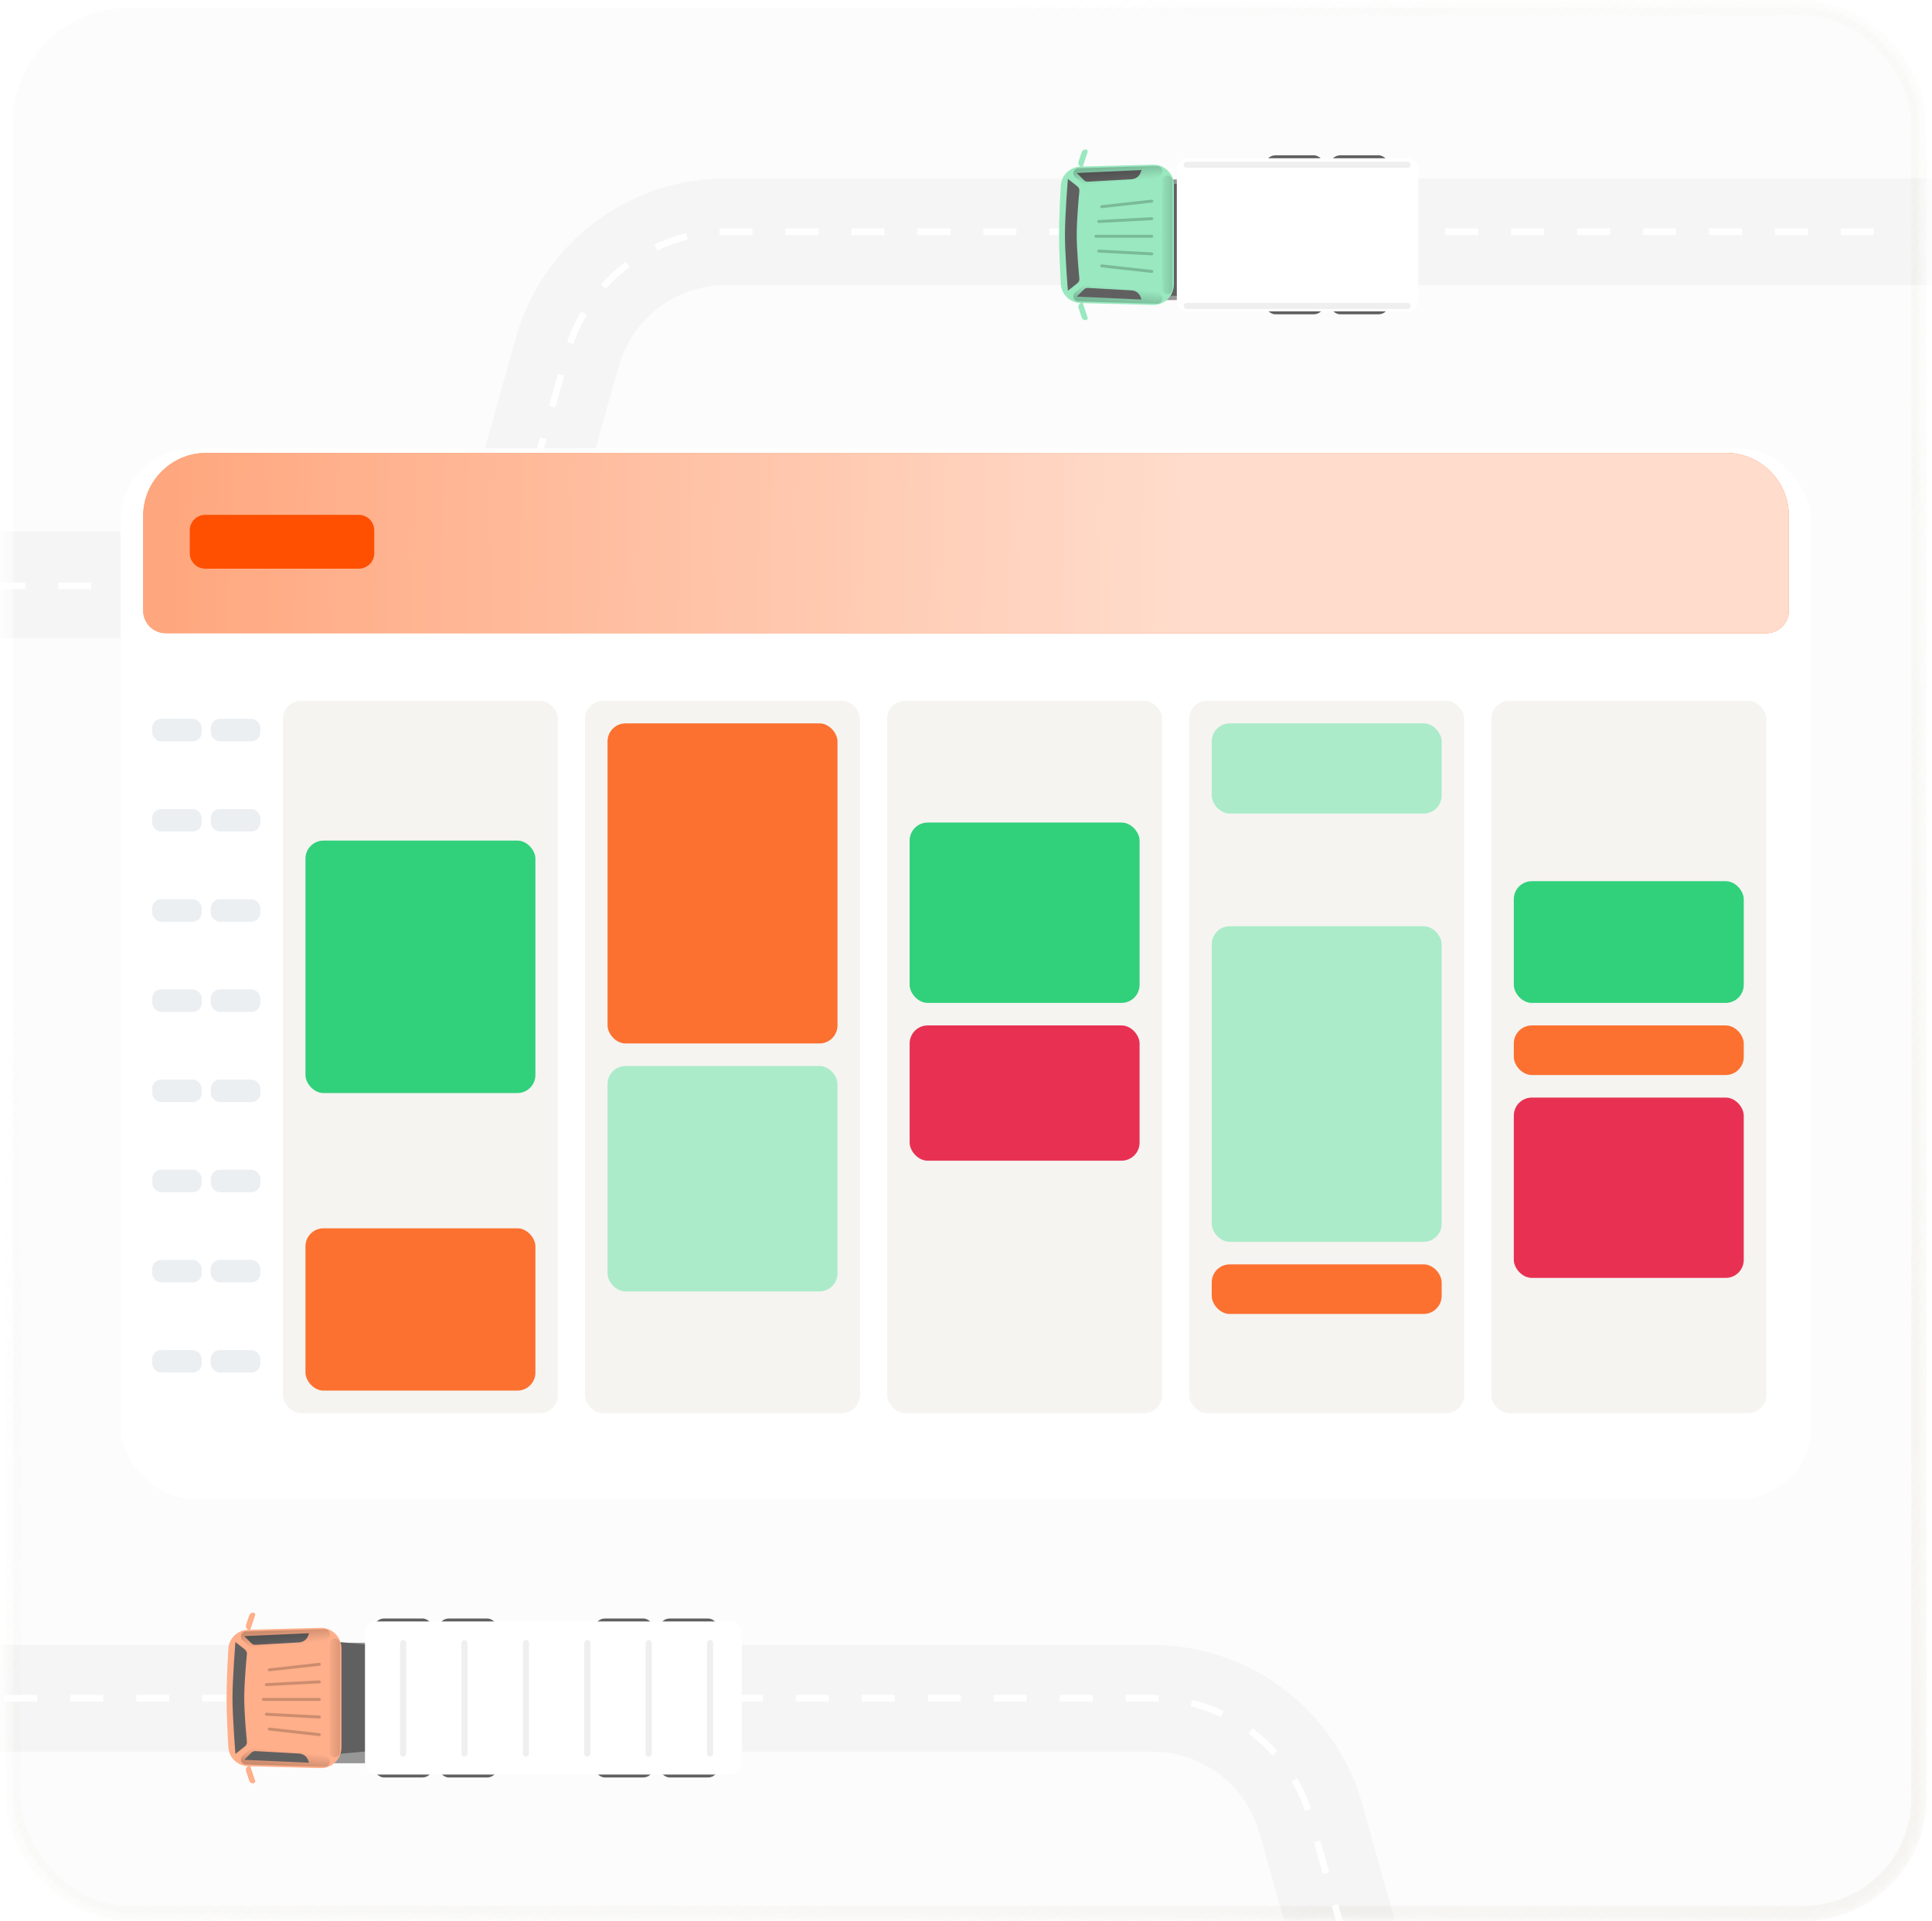 <svg width="181" height="180" viewBox="0 0 181 180" fill="none" xmlns="http://www.w3.org/2000/svg">
<mask id="mask0_1955_43898" style="mask-type:alpha" maskUnits="userSpaceOnUse" x="0" y="0" width="181" height="180">
<rect x="0.5" width="180" height="180" rx="11.52" fill="white"/>
</mask>
<g mask="url(#mask0_1955_43898)">
<rect x="1.22" y="0.72" width="178.56" height="178.56" rx="10.8" fill="#FCFCFC" stroke="url(#paint0_linear_1955_43898)" stroke-width="1.44"/>
<path opacity="0.03" d="M182.66 21.71H68.023C61.095 21.71 55.014 26.32 53.144 32.99L50.199 43.497C48.328 50.167 42.248 54.777 35.32 54.777H-19.816" stroke="black" stroke-width="10" stroke-linejoin="round"/>
<path d="M175.557 21.71H68.033C61.101 21.71 55.017 26.327 53.151 33.003L50.192 43.593C48.326 50.27 42.242 54.887 35.31 54.887H-19.816" stroke="white" stroke-width="0.618" stroke-linejoin="round" stroke-dasharray="3.09 3.09"/>
<path opacity="0.03" d="M-6.7 159.12L107.937 159.12C114.865 159.12 120.946 163.731 122.816 170.401L125.761 180.907C127.631 187.577 133.712 192.187 140.64 192.187L195.776 192.187" stroke="black" stroke-width="10" stroke-linejoin="round"/>
<path d="M0.403 159.12L107.927 159.12C114.859 159.12 120.943 163.737 122.809 170.413L125.768 181.004C127.634 187.68 133.718 192.297 140.65 192.297L195.776 192.297" stroke="white" stroke-width="0.618" stroke-linejoin="round" stroke-dasharray="3.09 3.09"/>
<g filter="url(#filter0_d_1955_43898)">
<rect x="11.3" y="40.32" width="158.4" height="98.419" rx="6.758" fill="white"/>
</g>
<rect x="26.506" y="65.664" width="25.766" height="66.739" rx="1.69" fill="#F5F4F1"/>
<rect x="54.807" y="65.664" width="25.766" height="66.739" rx="1.69" fill="#F5F4F1"/>
<rect x="83.108" y="65.664" width="25.766" height="66.739" rx="1.69" fill="#F5F4F1"/>
<rect x="111.409" y="65.664" width="25.766" height="66.739" rx="1.69" fill="#F5F4F1"/>
<rect x="139.71" y="65.664" width="25.766" height="66.739" rx="1.69" fill="#F5F4F1"/>
<path d="M13.412 48.346C13.412 45.08 16.06 42.433 19.326 42.433H161.674C164.94 42.433 167.588 45.08 167.588 48.346V57.217C167.588 58.383 166.643 59.329 165.476 59.329H15.524C14.358 59.329 13.412 58.383 13.412 57.217V48.346Z" fill="#FE5000"/>
<path d="M13.412 48.346C13.412 45.08 16.06 42.433 19.326 42.433H161.674C164.94 42.433 167.588 45.08 167.588 48.346V57.217C167.588 58.383 166.643 59.329 165.476 59.329H15.524C14.358 59.329 13.412 58.383 13.412 57.217V48.346Z" fill="url(#paint1_linear_1955_43898)" fill-opacity="0.8"/>
<path d="M17.78 49.68C17.78 48.885 18.425 48.24 19.22 48.24H33.62C34.415 48.24 35.06 48.885 35.06 49.68V51.84C35.06 52.636 34.415 53.28 33.62 53.28H19.22C18.425 53.28 17.78 52.636 17.78 51.84V49.68Z" fill="#FE5000"/>
<rect opacity="0.8" x="28.618" y="78.759" width="21.542" height="23.654" rx="1.69" fill="#00C65E"/>
<rect opacity="0.8" x="113.521" y="67.776" width="21.542" height="8.448" rx="1.69" fill="#99E8BF"/>
<rect opacity="0.8" x="113.521" y="86.784" width="21.542" height="29.568" rx="1.69" fill="#99E8BF"/>
<rect opacity="0.8" x="56.919" y="99.879" width="21.542" height="21.12" rx="1.69" fill="#99E8BF"/>
<rect opacity="0.8" x="56.919" y="67.776" width="21.542" height="29.99" rx="1.69" fill="#FE5000"/>
<rect opacity="0.8" x="85.22" y="77.069" width="21.542" height="16.896" rx="1.69" fill="#00C65E"/>
<rect opacity="0.8" x="85.22" y="96.077" width="21.542" height="12.672" rx="1.69" fill="#E4002B"/>
<rect opacity="0.8" x="141.822" y="102.836" width="21.542" height="16.896" rx="1.69" fill="#E4002B"/>
<rect opacity="0.8" x="141.822" y="96.077" width="21.542" height="4.646" rx="1.69" fill="#FE5000"/>
<rect opacity="0.8" x="113.521" y="118.464" width="21.542" height="4.646" rx="1.69" fill="#FE5000"/>
<rect opacity="0.8" x="141.822" y="82.561" width="21.542" height="11.405" rx="1.69" fill="#00C65E"/>
<rect opacity="0.8" x="28.618" y="115.085" width="21.542" height="15.206" rx="1.69" fill="#FE5000"/>
<rect opacity="0.8" x="14.257" y="67.353" width="4.646" height="2.112" rx="0.845" fill="#E7EBEE"/>
<rect opacity="0.8" x="19.748" y="67.353" width="4.646" height="2.112" rx="0.845" fill="#E7EBEE"/>
<rect opacity="0.8" x="14.257" y="75.802" width="4.646" height="2.112" rx="0.845" fill="#E7EBEE"/>
<rect opacity="0.8" x="19.748" y="75.802" width="4.646" height="2.112" rx="0.845" fill="#E7EBEE"/>
<rect opacity="0.8" x="14.257" y="84.25" width="4.646" height="2.112" rx="0.845" fill="#E7EBEE"/>
<rect opacity="0.8" x="19.748" y="84.25" width="4.646" height="2.112" rx="0.845" fill="#E7EBEE"/>
<rect opacity="0.8" x="14.257" y="92.698" width="4.646" height="2.112" rx="0.845" fill="#E7EBEE"/>
<rect opacity="0.8" x="19.748" y="92.698" width="4.646" height="2.112" rx="0.845" fill="#E7EBEE"/>
<rect opacity="0.8" x="14.257" y="101.146" width="4.646" height="2.112" rx="0.845" fill="#E7EBEE"/>
<rect opacity="0.8" x="19.748" y="101.146" width="4.646" height="2.112" rx="0.845" fill="#E7EBEE"/>
<rect opacity="0.8" x="14.257" y="109.594" width="4.646" height="2.112" rx="0.845" fill="#E7EBEE"/>
<rect opacity="0.8" x="19.748" y="109.594" width="4.646" height="2.112" rx="0.845" fill="#E7EBEE"/>
<rect opacity="0.8" x="14.257" y="118.042" width="4.646" height="2.112" rx="0.845" fill="#E7EBEE"/>
<rect opacity="0.8" x="19.748" y="118.042" width="4.646" height="2.112" rx="0.845" fill="#E7EBEE"/>
<rect opacity="0.8" x="14.257" y="126.49" width="4.646" height="2.112" rx="0.845" fill="#E7EBEE"/>
<rect opacity="0.8" x="19.748" y="126.49" width="4.646" height="2.112" rx="0.845" fill="#E7EBEE"/>
<g opacity="0.4" filter="url(#filter1_f_1955_43898)">
<rect x="22.639" y="153.914" width="44.706" height="11.294" rx="4.091" fill="black"/>
</g>
<rect x="67.296" y="153.85" width="5.517" height="2.207" rx="0.959" transform="rotate(-180 67.296 153.85)" fill="#616061"/>
<rect x="46.606" y="153.85" width="5.517" height="2.207" rx="0.959" transform="rotate(-180 46.606 153.85)" fill="#616061"/>
<rect x="61.227" y="153.85" width="5.517" height="2.207" rx="0.959" transform="rotate(-180 61.227 153.85)" fill="#616061"/>
<rect x="40.537" y="153.85" width="5.517" height="2.207" rx="0.959" transform="rotate(-180 40.537 153.85)" fill="#616061"/>
<rect x="67.296" y="166.539" width="5.517" height="2.207" rx="0.959" transform="rotate(-180 67.296 166.539)" fill="#616061"/>
<rect x="46.606" y="166.539" width="5.517" height="2.207" rx="0.959" transform="rotate(-180 46.606 166.539)" fill="#616061"/>
<rect x="61.227" y="166.539" width="5.517" height="2.207" rx="0.959" transform="rotate(-180 61.227 166.539)" fill="#616061"/>
<rect x="40.537" y="166.539" width="5.517" height="2.207" rx="0.959" transform="rotate(-180 40.537 166.539)" fill="#616061"/>
<path d="M34.744 164.056L31.71 164.332L31.71 153.849L34.744 154.125L34.744 164.056Z" fill="#616061"/>
<rect x="69.503" y="166.264" width="35.31" height="14.345" rx="1" transform="rotate(-180 69.503 166.264)" fill="white"/>
<rect opacity="0.2" width="0.575" height="10.928" rx="0.288" transform="matrix(1 -8.74228e-08 -8.74227e-08 -1 66.237 164.585)" fill="#B2B2B2"/>
<rect opacity="0.2" width="0.575" height="10.928" rx="0.288" transform="matrix(1 -8.74228e-08 -8.74227e-08 -1 60.486 164.585)" fill="#B2B2B2"/>
<rect opacity="0.2" width="0.575" height="10.928" rx="0.288" transform="matrix(1 -8.74228e-08 -8.74227e-08 -1 54.734 164.585)" fill="#B2B2B2"/>
<rect opacity="0.2" width="0.575" height="10.928" rx="0.288" transform="matrix(1 -8.74228e-08 -8.74227e-08 -1 48.983 164.585)" fill="#B2B2B2"/>
<rect opacity="0.2" width="0.575" height="10.928" rx="0.288" transform="matrix(1 -8.74228e-08 -8.74227e-08 -1 43.231 164.585)" fill="#B2B2B2"/>
<rect opacity="0.2" width="0.575" height="10.928" rx="0.288" transform="matrix(1 -8.74228e-08 -8.74227e-08 -1 37.48 164.585)" fill="#B2B2B2"/>
<path d="M31.986 163.742C31.986 164.822 31.096 165.688 30.017 165.66L23.242 165.482C22.255 165.456 21.45 164.686 21.393 163.7C21.316 162.36 21.227 160.502 21.227 159.091C21.227 157.681 21.316 155.823 21.393 154.482C21.45 153.496 22.255 152.727 23.242 152.701L30.017 152.522C31.096 152.494 31.986 153.361 31.986 154.44L31.986 163.742Z" fill="#FFAF8A"/>
<path d="M31.848 164.178C31.848 164.612 31.308 164.814 31.024 164.486C30.951 164.401 30.91 164.296 30.909 164.184C30.903 163.519 30.882 161.041 30.882 159.091C30.882 157.141 30.903 154.663 30.909 153.997C30.91 153.886 30.951 153.78 31.024 153.696C31.308 153.368 31.848 153.569 31.848 154.003L31.848 164.178Z" fill="url(#paint2_linear_1955_43898)" fill-opacity="0.2"/>
<path d="M28.881 153.231C28.757 153.604 28.417 153.863 28.025 153.885L23.924 154.113C23.788 154.121 23.655 154.07 23.558 153.973L22.882 153.297L28.951 153.022L28.881 153.231Z" fill="#616061"/>
<path d="M30.442 153.761C30.28 153.908 30.074 153.995 29.856 154.009L23.764 154.389C23.641 154.397 23.519 154.357 23.425 154.277L22.737 153.695C22.401 153.41 22.593 152.861 23.033 152.849L30.416 152.644C30.861 152.632 31.082 153.179 30.752 153.479L30.442 153.761Z" fill="url(#paint3_linear_1955_43898)" fill-opacity="0.2"/>
<path d="M30.442 164.421C30.28 164.274 30.074 164.187 29.856 164.173L23.764 163.792C23.641 163.785 23.519 163.825 23.425 163.905L22.737 164.487C22.401 164.771 22.593 165.32 23.033 165.332L30.416 165.537C30.861 165.55 31.082 165.002 30.752 164.703L30.442 164.421Z" fill="url(#paint4_linear_1955_43898)" fill-opacity="0.2"/>
<path d="M28.881 164.951C28.757 164.578 28.417 164.318 28.025 164.296L23.924 164.069C23.788 164.061 23.655 164.112 23.558 164.208L22.882 164.884L28.951 165.16L28.881 164.951Z" fill="#616061"/>
<path d="M23.132 163.197C23.148 163.36 23.08 163.52 22.952 163.622L22.055 164.332C22.055 164.332 21.779 160.914 21.779 159.091C21.779 157.268 22.055 153.849 22.055 153.849L22.952 154.559C23.08 154.661 23.148 154.821 23.132 154.985C23.064 155.696 22.882 157.705 22.882 159.091C22.882 160.476 23.064 162.485 23.132 163.197Z" fill="#616061"/>
<path d="M23.434 152.746C23.162 152.746 22.971 152.48 23.057 152.223L23.345 151.358C23.398 151.198 23.547 151.091 23.715 151.091C23.848 151.091 23.942 151.221 23.9 151.348L23.434 152.746Z" fill="#FFAF8A"/>
<path d="M23.434 165.436C23.162 165.436 22.971 165.701 23.057 165.959L23.345 166.824C23.398 166.983 23.547 167.091 23.715 167.091C23.848 167.091 23.942 166.96 23.9 166.834L23.434 165.436Z" fill="#FFAF8A"/>
<path d="M30.055 155.934C30.055 156.004 30.002 156.063 29.933 156.07L25.241 156.591C25.16 156.601 25.089 156.537 25.089 156.455C25.089 156.385 25.142 156.327 25.211 156.319L29.902 155.798C29.984 155.789 30.055 155.852 30.055 155.934Z" fill="black" fill-opacity="0.2"/>
<path d="M30.055 160.876C30.055 160.955 29.988 161.018 29.91 161.014L24.944 160.752C24.871 160.749 24.813 160.688 24.813 160.615C24.813 160.536 24.88 160.473 24.958 160.477L29.924 160.739C29.997 160.743 30.055 160.803 30.055 160.876Z" fill="black" fill-opacity="0.2"/>
<path d="M30.055 157.581C30.055 157.654 29.997 157.714 29.924 157.718L24.958 157.98C24.88 157.984 24.813 157.921 24.813 157.842C24.813 157.769 24.871 157.708 24.944 157.705L29.91 157.443C29.988 157.439 30.055 157.502 30.055 157.581Z" fill="black" fill-opacity="0.2"/>
<path d="M30.055 162.524C30.055 162.605 29.984 162.669 29.902 162.66L25.211 162.139C25.142 162.131 25.089 162.072 25.089 162.002C25.089 161.921 25.16 161.857 25.241 161.866L29.933 162.387C30.002 162.395 30.055 162.454 30.055 162.524Z" fill="black" fill-opacity="0.2"/>
<rect x="30.055" y="159.366" width="5.517" height="0.276" rx="0.138" transform="rotate(-180 30.055 159.366)" fill="black" fill-opacity="0.2"/>
<g opacity="0.4" filter="url(#filter2_f_1955_43898)">
<rect x="100.321" y="16.823" width="31.529" height="11.294" rx="4.091" fill="black"/>
</g>
<rect x="130.114" y="16.759" width="5.517" height="2.207" rx="0.959" transform="rotate(-180 130.114 16.759)" fill="#616061"/>
<rect x="124.045" y="16.759" width="5.517" height="2.207" rx="0.959" transform="rotate(-180 124.045 16.759)" fill="#616061"/>
<rect x="130.114" y="29.448" width="5.517" height="2.207" rx="0.959" transform="rotate(-180 130.114 29.448)" fill="#616061"/>
<rect x="124.045" y="29.448" width="5.517" height="2.207" rx="0.959" transform="rotate(-180 124.045 29.448)" fill="#616061"/>
<rect x="112.735" y="27.712" width="3.034" height="10.483" transform="rotate(-180 112.735 27.712)" fill="#616061"/>
<rect x="132.873" y="29.173" width="22.621" height="14.345" rx="1" transform="rotate(-180 132.873 29.173)" fill="white"/>
<rect opacity="0.2" width="0.575" height="21.281" rx="0.288" transform="matrix(-4.37114e-08 1 1 4.37115e-08 110.883 28.379)" fill="#B2B2B2"/>
<rect opacity="0.2" width="0.575" height="21.281" rx="0.288" transform="matrix(-4.37114e-08 1 1 4.37115e-08 110.883 15.15)" fill="#B2B2B2"/>
<path d="M109.976 26.651C109.976 27.731 109.086 28.598 108.007 28.569L101.233 28.391C100.246 28.365 99.441 27.595 99.384 26.61C99.307 25.269 99.218 23.411 99.218 22C99.218 20.59 99.307 18.732 99.384 17.391C99.441 16.406 100.246 15.636 101.233 15.61L108.007 15.431C109.086 15.403 109.976 16.27 109.976 17.349L109.976 26.651Z" fill="#99E8BF"/>
<path d="M109.838 27.087C109.838 27.522 109.299 27.723 109.014 27.395C108.941 27.311 108.9 27.205 108.899 27.093C108.893 26.428 108.873 23.95 108.873 22C108.873 20.05 108.893 17.572 108.899 16.906C108.9 16.795 108.941 16.689 109.014 16.605C109.299 16.277 109.838 16.478 109.838 16.913L109.838 27.087Z" fill="url(#paint5_linear_1955_43898)" fill-opacity="0.2"/>
<path d="M106.872 16.14C106.747 16.513 106.408 16.773 106.015 16.794L101.914 17.022C101.778 17.03 101.645 16.979 101.549 16.883L100.873 16.207L106.942 15.931L106.872 16.14Z" fill="#616061"/>
<path d="M108.432 16.67C108.271 16.817 108.065 16.904 107.847 16.918L101.755 17.299C101.631 17.306 101.51 17.266 101.415 17.186L100.728 16.604C100.391 16.32 100.584 15.771 101.024 15.758L108.407 15.553C108.852 15.541 109.072 16.088 108.743 16.388L108.432 16.67Z" fill="url(#paint6_linear_1955_43898)" fill-opacity="0.2"/>
<path d="M108.432 27.33C108.271 27.183 108.065 27.096 107.847 27.082L101.755 26.701C101.631 26.694 101.51 26.734 101.415 26.814L100.728 27.396C100.391 27.68 100.584 28.229 101.024 28.241L108.407 28.447C108.852 28.459 109.072 27.912 108.743 27.612L108.432 27.33Z" fill="url(#paint7_linear_1955_43898)" fill-opacity="0.2"/>
<path d="M106.872 27.86C106.747 27.487 106.408 27.227 106.015 27.206L101.914 26.978C101.778 26.97 101.645 27.021 101.549 27.117L100.873 27.793L106.942 28.069L106.872 27.86Z" fill="#616061"/>
<path d="M101.122 26.106C101.138 26.269 101.071 26.429 100.942 26.531L100.045 27.241C100.045 27.241 99.769 23.823 99.769 22C99.769 20.177 100.045 16.759 100.045 16.759L100.942 17.468C101.071 17.57 101.138 17.73 101.122 17.894C101.054 18.605 100.873 20.614 100.873 22C100.873 23.385 101.054 25.394 101.122 26.106Z" fill="#616061"/>
<path d="M101.425 15.655C101.153 15.655 100.962 15.389 101.047 15.132L101.336 14.267C101.389 14.107 101.538 14 101.706 14C101.839 14 101.933 14.13 101.891 14.257L101.425 15.655Z" fill="#99E8BF"/>
<path d="M101.425 28.345C101.153 28.345 100.962 28.611 101.047 28.868L101.336 29.733C101.389 29.892 101.538 30 101.706 30C101.839 30 101.933 29.869 101.891 29.743L101.425 28.345Z" fill="#99E8BF"/>
<path d="M108.045 18.843C108.045 18.913 107.993 18.972 107.923 18.979L103.232 19.501C103.151 19.51 103.08 19.446 103.08 19.364C103.08 19.295 103.132 19.236 103.202 19.228L107.893 18.707C107.974 18.698 108.045 18.761 108.045 18.843Z" fill="black" fill-opacity="0.2"/>
<path d="M108.045 23.785C108.045 23.864 107.979 23.927 107.9 23.923L102.934 23.662C102.861 23.658 102.804 23.597 102.804 23.524C102.804 23.445 102.87 23.382 102.949 23.387L107.915 23.648C107.988 23.652 108.045 23.712 108.045 23.785Z" fill="black" fill-opacity="0.2"/>
<path d="M108.045 20.49C108.045 20.563 107.988 20.624 107.915 20.628L102.949 20.889C102.87 20.893 102.804 20.83 102.804 20.751C102.804 20.678 102.861 20.618 102.934 20.614L107.9 20.352C107.979 20.348 108.045 20.411 108.045 20.49Z" fill="black" fill-opacity="0.2"/>
<path d="M108.045 25.433C108.045 25.515 107.974 25.578 107.893 25.569L103.202 25.048C103.132 25.04 103.08 24.981 103.08 24.912C103.08 24.83 103.151 24.766 103.232 24.775L107.923 25.297C107.993 25.304 108.045 25.363 108.045 25.433Z" fill="black" fill-opacity="0.2"/>
<rect x="108.045" y="22.275" width="5.517" height="0.276" rx="0.138" transform="rotate(-180 108.045 22.275)" fill="black" fill-opacity="0.2"/>
</g>
<defs>
<filter id="filter0_d_1955_43898" x="1.162" y="31.872" width="178.675" height="118.694" filterUnits="userSpaceOnUse" color-interpolation-filters="sRGB">
<feFlood flood-opacity="0" result="BackgroundImageFix"/>
<feColorMatrix in="SourceAlpha" type="matrix" values="0 0 0 0 0 0 0 0 0 0 0 0 0 0 0 0 0 0 127 0" result="hardAlpha"/>
<feOffset dy="1.69"/>
<feGaussianBlur stdDeviation="5.069"/>
<feComposite in2="hardAlpha" operator="out"/>
<feColorMatrix type="matrix" values="0 0 0 0 0.718 0 0 0 0 0.227 0 0 0 0 0 0 0 0 0.15 0"/>
<feBlend mode="normal" in2="BackgroundImageFix" result="effect1_dropShadow_1955_43898"/>
<feBlend mode="normal" in="SourceGraphic" in2="effect1_dropShadow_1955_43898" result="shape"/>
</filter>
<filter id="filter1_f_1955_43898" x="14.457" y="145.732" width="61.069" height="27.658" filterUnits="userSpaceOnUse" color-interpolation-filters="sRGB">
<feFlood flood-opacity="0" result="BackgroundImageFix"/>
<feBlend mode="normal" in="SourceGraphic" in2="BackgroundImageFix" result="shape"/>
<feGaussianBlur stdDeviation="4.091" result="effect1_foregroundBlur_1955_43898"/>
</filter>
<filter id="filter2_f_1955_43898" x="92.139" y="8.641" width="47.893" height="27.658" filterUnits="userSpaceOnUse" color-interpolation-filters="sRGB">
<feFlood flood-opacity="0" result="BackgroundImageFix"/>
<feBlend mode="normal" in="SourceGraphic" in2="BackgroundImageFix" result="shape"/>
<feGaussianBlur stdDeviation="4.091" result="effect1_foregroundBlur_1955_43898"/>
</filter>
<linearGradient id="paint0_linear_1955_43898" x1="180.5" y1="180" x2="0.5" y2="0" gradientUnits="userSpaceOnUse">
<stop stop-color="#F5F4F1"/>
<stop offset="0.745" stop-color="#F5F4F1" stop-opacity="0"/>
</linearGradient>
<linearGradient id="paint1_linear_1955_43898" x1="111.323" y1="50.881" x2="-141.196" y2="45.305" gradientUnits="userSpaceOnUse">
<stop stop-color="white"/>
<stop offset="1" stop-color="white" stop-opacity="0"/>
</linearGradient>
<linearGradient id="paint2_linear_1955_43898" x1="32.399" y1="163.292" x2="30.606" y2="163.292" gradientUnits="userSpaceOnUse">
<stop/>
<stop offset="1" stop-opacity="0"/>
</linearGradient>
<linearGradient id="paint3_linear_1955_43898" x1="26.744" y1="152.746" x2="26.882" y2="154.126" gradientUnits="userSpaceOnUse">
<stop/>
<stop offset="1" stop-opacity="0"/>
</linearGradient>
<linearGradient id="paint4_linear_1955_43898" x1="26.744" y1="165.435" x2="26.882" y2="164.056" gradientUnits="userSpaceOnUse">
<stop/>
<stop offset="1" stop-opacity="0"/>
</linearGradient>
<linearGradient id="paint5_linear_1955_43898" x1="110.39" y1="26.201" x2="108.597" y2="26.201" gradientUnits="userSpaceOnUse">
<stop/>
<stop offset="1" stop-opacity="0"/>
</linearGradient>
<linearGradient id="paint6_linear_1955_43898" x1="104.735" y1="15.655" x2="104.873" y2="17.035" gradientUnits="userSpaceOnUse">
<stop/>
<stop offset="1" stop-opacity="0"/>
</linearGradient>
<linearGradient id="paint7_linear_1955_43898" x1="104.735" y1="28.345" x2="104.873" y2="26.965" gradientUnits="userSpaceOnUse">
<stop/>
<stop offset="1" stop-opacity="0"/>
</linearGradient>
</defs>
</svg>
